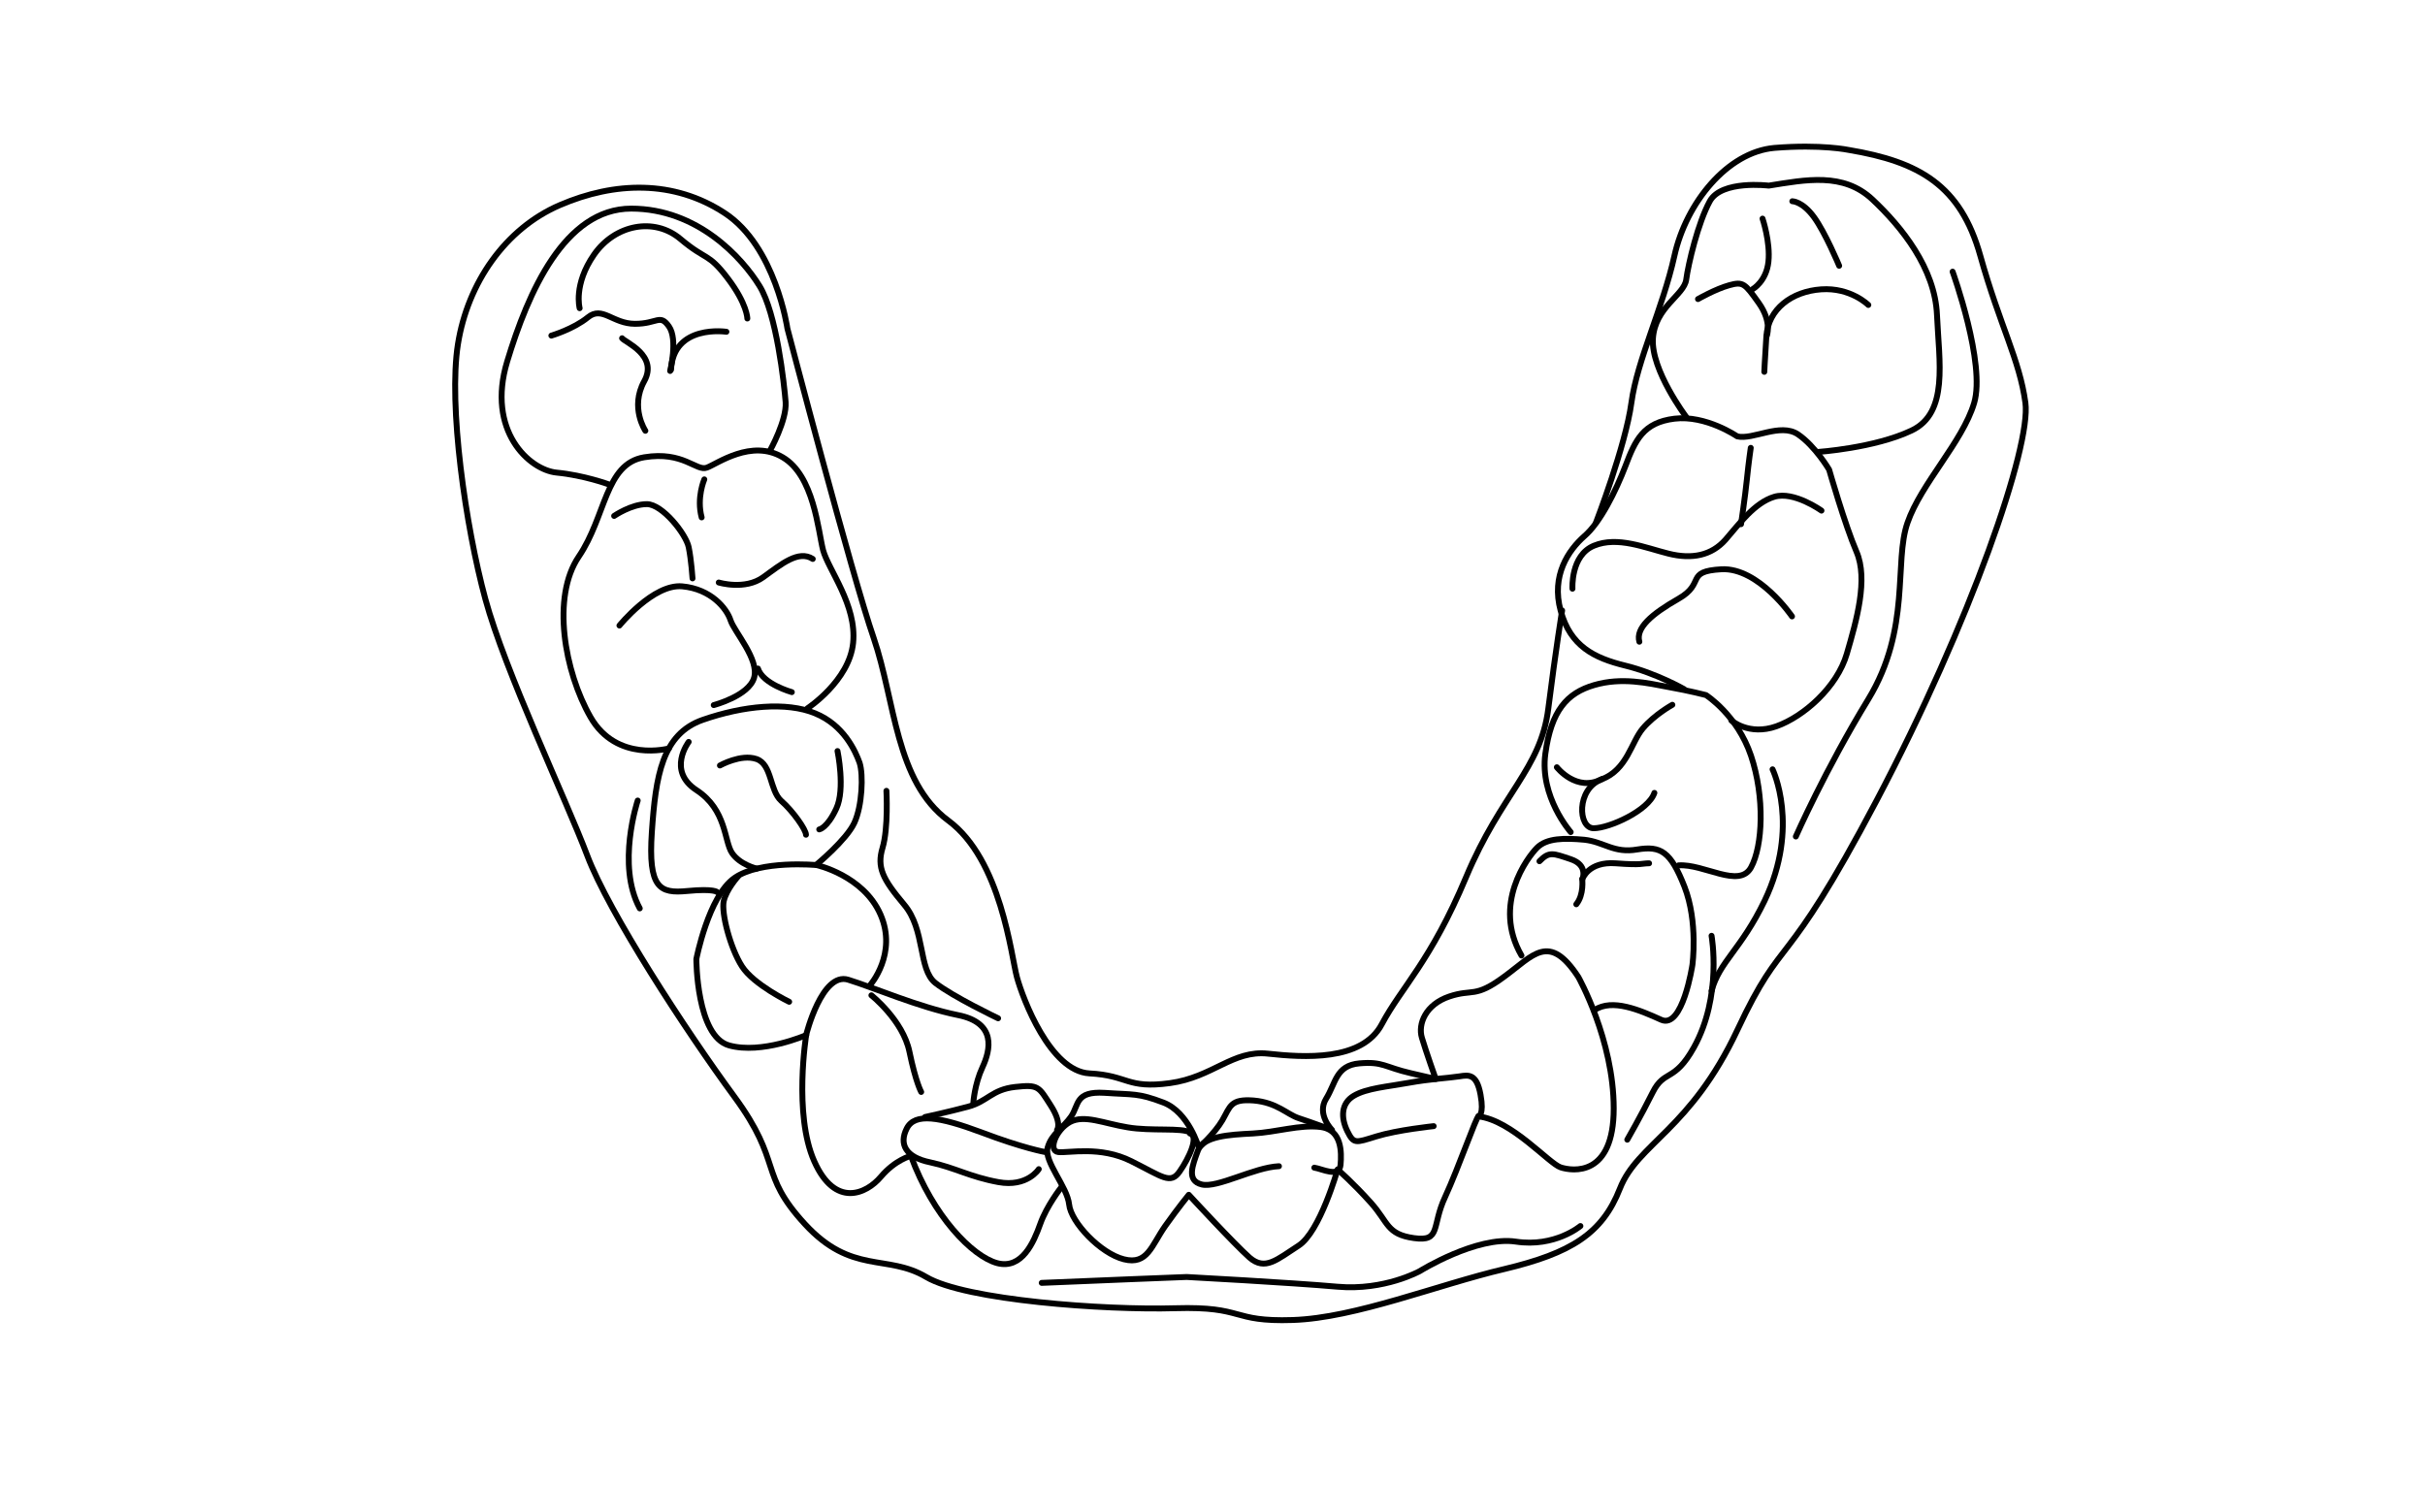 <svg xmlns="http://www.w3.org/2000/svg" xmlns:xlink="http://www.w3.org/1999/xlink" x="0px" y="0px" viewBox="0 0 822.9 513.3" style="enable-background:new 0 0 822.9 513.3;" xml:space="preserve"><style type="text/css">	.st0{fill:none;stroke:#000000;stroke-width:2;stroke-linecap:round;stroke-linejoin:round;stroke-miterlimit:10;}</style><g id="Capa_1">	<path class="st0" d="M446,396.3c2.7,0.4,8.4,3.5,8.9-0.9c0.4-4.4,0.4-12-6.7-12.9c-7.1-0.9-15.1,1.8-23.1,2.2  c-8,0.4-16.8,0.9-18.6,5.8c-1.8,4.9-4,10.2,1.3,11.5s17.7-5.8,26.2-6.2"></path>	<path class="st0" d="M403.9,384.4c-2.7-1.8-13.3-0.4-21.3-1.8c-8-1.3-14.6-4.4-19.5-1.8c-4.9,2.7-7.5,9.8-4,10.2  c3.5,0.4,14.2-2.2,24.8,3.1c10.6,5.3,13.3,8,16.4,3.5c3.1-4.4,6.7-12,3.5-12.9"></path>	<path class="st0" d="M354.7,391c0,0-7.5-1.3-21.7-6.7c-14.2-5.3-22.6-6.7-25.3-1.3c-2.7,5.3-0.4,9.8,8,11.5  c8.4,1.8,13.3,4.9,23.1,6.7c9.8,1.8,13.7-4.4,13.7-4.4"></path>	<path class="st0" d="M358.7,383.5c0,0,1.8-2.2-2.2-8.4c-4-6.2-4-7.1-12-6.2c-8,0.9-9.3,4.9-16,6.7c-6.7,1.8-14.6,3.5-14.6,3.5"></path>	<path class="st0" d="M330.3,374.2c0,0,0.4-6.2,3.1-12c2.7-5.8,4.9-15.1-8.4-17.7c-13.3-2.7-28.4-9.3-37.2-12  c-8.9-2.7-14.2,18.6-14.2,18.6s-4.4,27,2.7,43s17.7,11.1,22.6,5.3c4.9-5.8,10.2-7.1,10.2-7.1c7.5,20.4,20.8,34.1,29.3,36.4  c8.4,2.2,12.4-7.1,14.6-13.3c2.2-6.2,7.1-12.4,7.1-12.4"></path>	<path class="st0" d="M312.6,370.6c0,0-1.8-3.1-4-13.7c-2.2-10.6-12.9-19.1-12.9-19.1"></path>	<path class="st0" d="M295.3,334.3c0,0,9.3-10.6,3.5-23.9c-5.8-13.3-21.7-16.8-21.7-16.8s-19.1-1.8-27.9,4.4s-12.9,27.5-12.9,27.5  s0,26.2,11.1,29.3c11.1,3.1,26.2-3.5,26.2-3.5"></path>	<path class="st0" d="M243.4,302.8c0,0-0.9-1.3-10.2-0.4c-9.3,0.9-13.3-0.9-12-20c1.3-19.1,3.5-33.3,17.3-38.1s28.4-6.2,38.1-2.2  c9.8,4,13.7,12.9,15.1,16.8c1.3,4,0.9,14.6-1.8,20.4c-2.7,5.8-12.9,14.2-12.9,14.2"></path>	<path class="st0" d="M244.3,259.8c0,0,7.1-4,12.4-2.2c5.3,1.8,4.4,10.6,8.4,14.2c4,3.5,8.4,9.8,8.4,11.5"></path>	<path class="st0" d="M284.2,254.9c0,0,2.7,12.9-0.4,19.5c-3.1,6.7-5.8,7.1-5.8,7.1"></path>	<path class="st0" d="M267.8,340c0,0-12-5.8-16-12s-7.1-18.2-6.2-22.2s4.9-8.4,4.9-8.4"></path>	<path class="st0" d="M233.7,251.8c0,0-7.5,9.8,2.7,16.4c10.2,6.7,9.3,17.3,12,21.3c2.7,4,8.4,5.3,8.4,5.3"></path>	<path class="st0" d="M227,254c0,0-17.7,4.9-26.6-10.6c-8.9-15.5-13.3-40.8-4-54.5c9.3-13.7,8.9-31.5,22.2-33.7  c13.3-2.2,17.7,4.9,21.3,3.5c3.5-1.3,15.1-9.8,25.7-3.5c10.6,6.2,12,24.8,13.7,31.5c1.8,6.7,11.5,18.6,10.2,31.5  c-1.3,12.9-15.5,22.2-15.5,22.2"></path>	<path class="st0" d="M208.4,175.1c0,0,5.8-4,11.1-4c5.3,0,13.3,10.2,14.2,14.6c0.9,4.4,1.3,10.6,1.3,10.6"></path>	<path class="st0" d="M239,162.7c0,0-2.7,6.2-0.9,12.9"></path>	<path class="st0" d="M210.2,212.3c0,0,11.5-14.2,21.3-13.3s15.1,7.5,16.4,11.5c1.3,4,9.8,13.3,8,19.5c-1.8,6.2-13.7,9.3-13.7,9.3"></path>	<path class="st0" d="M268.7,234.9c0,0-9.8-2.7-11.5-8"></path>	<path class="st0" d="M243.9,197.7c0,0,8.9,2.7,15.1-1.8s12-9.3,16.8-6.2"></path>	<path class="st0" d="M206.6,164.4c0,0-8.4-3.1-17.7-4c-9.3-0.9-23.9-14.2-16.8-37.7s19.5-51.9,42.1-51.9s37.7,16.8,43.5,26.2  c5.8,9.3,8.4,33.3,8.9,39.5c0.4,6.2-5.3,16.4-5.3,16.4"></path>	<path class="st0" d="M187.1,113.9c0,0,7.5-2.2,12.4-6.2c4.9-4,8.4,2.2,16,2.2s8.4-3.5,11.5,0.9c3.1,4.4,0.4,15.1,0.4,15.1"></path>	<path class="st0" d="M246.5,112.6c0,0-18-2.7-18.8,12.9"></path>	<path class="st0" d="M211.1,114.8c0.9,1.3,12.4,5.8,7.5,14.6c-4.9,8.9,0.4,16.8,0.4,16.8"></path>	<path class="st0" d="M253.6,108.1c0,0,0-4.9-6.7-13.7s-7.1-5.8-16-13.3s-22.2-4.9-29.3,5.3s-4.9,18.2-4.9,18.2"></path>	<path class="st0" d="M541.6,177.3c0,0,10-25.9,12-40.6s10.6-31.9,14.6-49.9s18-35.2,33.9-36.6c16-1.3,25.3,0.7,25.3,0.7  c23.9,4,37.9,12,44.6,35.9s13.3,35.2,15.3,49.9s-18.6,74.5-50.5,135c-31.9,60.5-31.3,43.9-47.2,77.8s-33.9,38.6-39.9,53.9  c-6,15.3-16.6,21.9-39.2,27.3c-22.6,5.3-50.5,16.6-71.8,17.3c-21.3,0.7-16-4.7-39.9-4c-23.9,0.7-71.2-2.7-84.5-10.6  s-25.3-0.7-41.2-18s-7.3-20.6-23.9-43.2c-16.6-22.6-42.6-62.5-49.9-81.8s-27.9-62.5-34.6-87.1s-12.6-65.8-9.3-86.5  s16-39.2,34.6-47.2s38.6-8.6,55.9,2.7c17.3,11.3,21.3,39.2,21.3,39.2s21.9,83.8,29.3,105.1c7.3,21.3,7.3,48.6,25.3,61.9  s21.3,45.9,23.3,53.2c2,7.3,11.3,31.9,24.6,32.6c13.3,0.7,12.6,5.3,27.3,3.3c14.6-2,21.3-11.3,33.3-10c12,1.3,31.9,2.7,38.6-10  c6.7-12.6,16.6-21.3,28.6-49.9c12-28.6,25.3-36.6,27.9-57.2s4.7-33.3,4.7-33.3"></path>	<path class="st0" d="M662.6,92.2c0,0,11.3,31.3,7.3,44.6c-4,13.3-18,27.3-22.6,40.6c-4.7,13.3,1.3,35.9-13.3,59.9  c-14.6,23.9-24.6,46.6-24.6,46.6"></path>	<path class="st0" d="M601.5,261.1c0,0,9.4,19.3-2.7,44.6c-8,16.6-15.3,20.6-18,30.6"></path>	<path class="st0" d="M580.8,317.6c0,0,3.7,20.5-6,37.9c-6.7,12-10,7.3-14,15.3s-8.6,16-8.6,16"></path>	<path class="st0" d="M536.3,416.1c0,0-8.6,7.3-21.9,5.3c-13.3-2-32.6,10-32.6,10s-12,6.7-27.9,5.3s-51.2-3.3-51.2-3.3  s-33.3,1.3-49.2,2"></path>	<path class="st0" d="M300.8,268.4c0,0,0.7,12.6-1.3,19.3c-2,6.7,0,10.6,7.3,19.3c7.3,8.6,4.7,21.9,10.6,26.6c6,4.7,21.3,12,21.3,12  "></path>	<path class="st0" d="M216.4,271.7c0,0-7.3,21.9,0.7,36.6"></path></g><g id="Capa_2">	<path class="st0" d="M616.8,153.4c0,0,19.3-1.3,31.9-7.3c12.6-6,9.3-23.3,8.6-39.2s-12-29.9-21.9-39.2s-22.6-6.7-35.2-4.7  c0,0-16-2-20,5.3c-4,7.3-7.3,21.3-8,26.6s-10.6,9.3-11.3,20s11.3,26.6,11.3,26.6"></path>	<path class="st0" d="M598.1,74.2c0,0,2.7,8,2,14.6c-0.7,6.7-5.3,9.3-5.3,9.3"></path>	<path class="st0" d="M634,103.5c0,0-6-6-16-5.3c-10,0.7-18,6.7-18.6,16s-0.7,12-0.7,12"></path>	<path class="st0" d="M599.5,114.1c0,0,2-4.7-2.7-11.3s-5.3-7.3-10-6c-4.7,1.3-10.6,4.7-10.6,4.7"></path>	<path class="st0" d="M624.1,90.2c0,0-4.7-11.3-8.6-16.6s-7.3-5.3-7.3-5.3"></path>	<path class="st0" d="M587.5,244.5c0,0,6,5.3,15.3,2c9.3-3.3,20.6-13.3,23.9-24.6c3.3-11.3,7.3-25.3,3.3-34.6  c-4-9.3-9.3-27.9-9.3-27.9s-4.7-8-10.6-12c-6-4-15.3,2-20.6,0.7c0,0-10.6-7.3-21.3-6c-10.6,1.3-13.3,7.3-16.6,16  c-3.3,8.6-8.6,19.3-14,23.9c-5.3,4.7-11.3,13.3-8,25.3c3.3,12,11.3,16,21.9,18.6s20,8,20,8"></path>	<path class="st0" d="M594.1,152c0,0-0.7,4.7-1.3,10.6s-2,15.3-2,15.3"></path>	<path class="st0" d="M618.1,173.3c0,0-9.3-6.7-16-4.7c-6.7,2-12,9.3-16.6,14.6c-4.7,5.3-11.3,6.7-19.3,4.7c-8-2-17.3-6-25.3-2.7  c-8,3.3-7.3,14.6-7.3,14.6"></path>	<path class="st0" d="M608.1,209.2c0,0-11.3-16.6-23.9-16c-12.6,0.7-5.3,4.7-14.6,10c-9.3,5.3-14.6,10-13.3,14.6"></path>	<path class="st0" d="M533,282.4c0,0-10.6-12-8.6-26.6s7.3-20.6,16.6-23.3s18-0.7,25.3,0.7c7.3,1.3,12.6,2.7,12.6,2.7  s10.6,6.7,15.3,20.6c4.7,14,4,30.6,0,37.9c-4,7.3-16-1.3-24.6-0.7"></path>	<path class="st0" d="M567.5,239.2c0,0-6,3.3-10,8c-4,4.7-5.3,14-14,17.3s-8,16.6-2.7,16.6s18.6-6,20.6-12"></path>	<path class="st0" d="M528.3,260.4c0,0,6.7,8.6,15.3,4"></path>	<path class="st0" d="M516.3,324.3c-10-17.3,2-33.3,5.3-36.6c3.3-3.3,9.3-3.3,16-2.7c6.7,0.7,10,4.7,18,3.3c8-1.3,11.3,0.7,16,12.6  c4.7,12,2.7,26.6,2.7,26.6s-3.3,21.9-10.6,18.6c-7.3-3.3-16.6-7.3-22.6-3.3"></path>	<path class="st0" d="M559.6,293c-2.7,0-2,0.7-11.3,0c-9.3-0.7-11.3,5.3-11.3,5.3s2-4.7-4-6.7c-6-2-7.3-2.7-10.6,0.7"></path>	<path class="st0" d="M536.9,298.3c0,0,0.7,5.3-2,8.6"></path>	<path class="st0" d="M535.6,331.6c0,0,12,21.3,12,44.6s-14,21.3-18,20s-16.6-16-27.9-17.3c-0.7,0-6.7,17.3-11.3,27.3  c-4.7,10-1.3,15.3-10.6,14s-8.6-5.3-14.6-12s-11.3-11.3-11.3-11.3s-6,21.3-13.3,25.9c-7.3,4.7-11.3,8.6-16.6,4  c-5.3-4.7-20.6-21.3-20.6-21.3s-3.3,4-8,10.6c-4.7,6.7-6,13.3-14,11.3c-8-2-18-12.6-18.6-18.6s-8.6-14.6-7.3-19.3  c1.3-4.7,5.3-6.7,8-10.6c2.7-4,1.3-8.6,11.3-8c10,0.7,11.3,0,20,3.3c8.6,3.3,12,15.3,12,15.3s5.3-4.7,8-9.3  c2.7-4.7,2.7-7.3,10.6-6.7c8,0.7,11.3,4.7,15.3,6s11.3,4,11.3,4s-5.3-5.3-2-10.6s3.3-11.3,11.3-12c8-0.7,8.6,1.3,17.3,3.3  c8.6,2,8.6,2,8.6,2s-3.3-9.3-4.7-14s1.3-11.3,9.3-14c8-2.7,8.6,0.7,18.6-6.7C520.3,324.3,525.6,316.3,535.6,331.6z"></path>	<path class="st0" d="M501.7,378.8c0,0,2-0.2,0.7-7.3s-4-6.7-7.1-6.2s-10.2,0.9-17.3,2.2c-7.1,1.3-14.2,1.8-18.6,4.4  s-4.4,7.5-2.2,12c2.2,4.4,2.7,4,9.8,1.8s19.5-3.5,19.5-3.5"></path></g></svg>